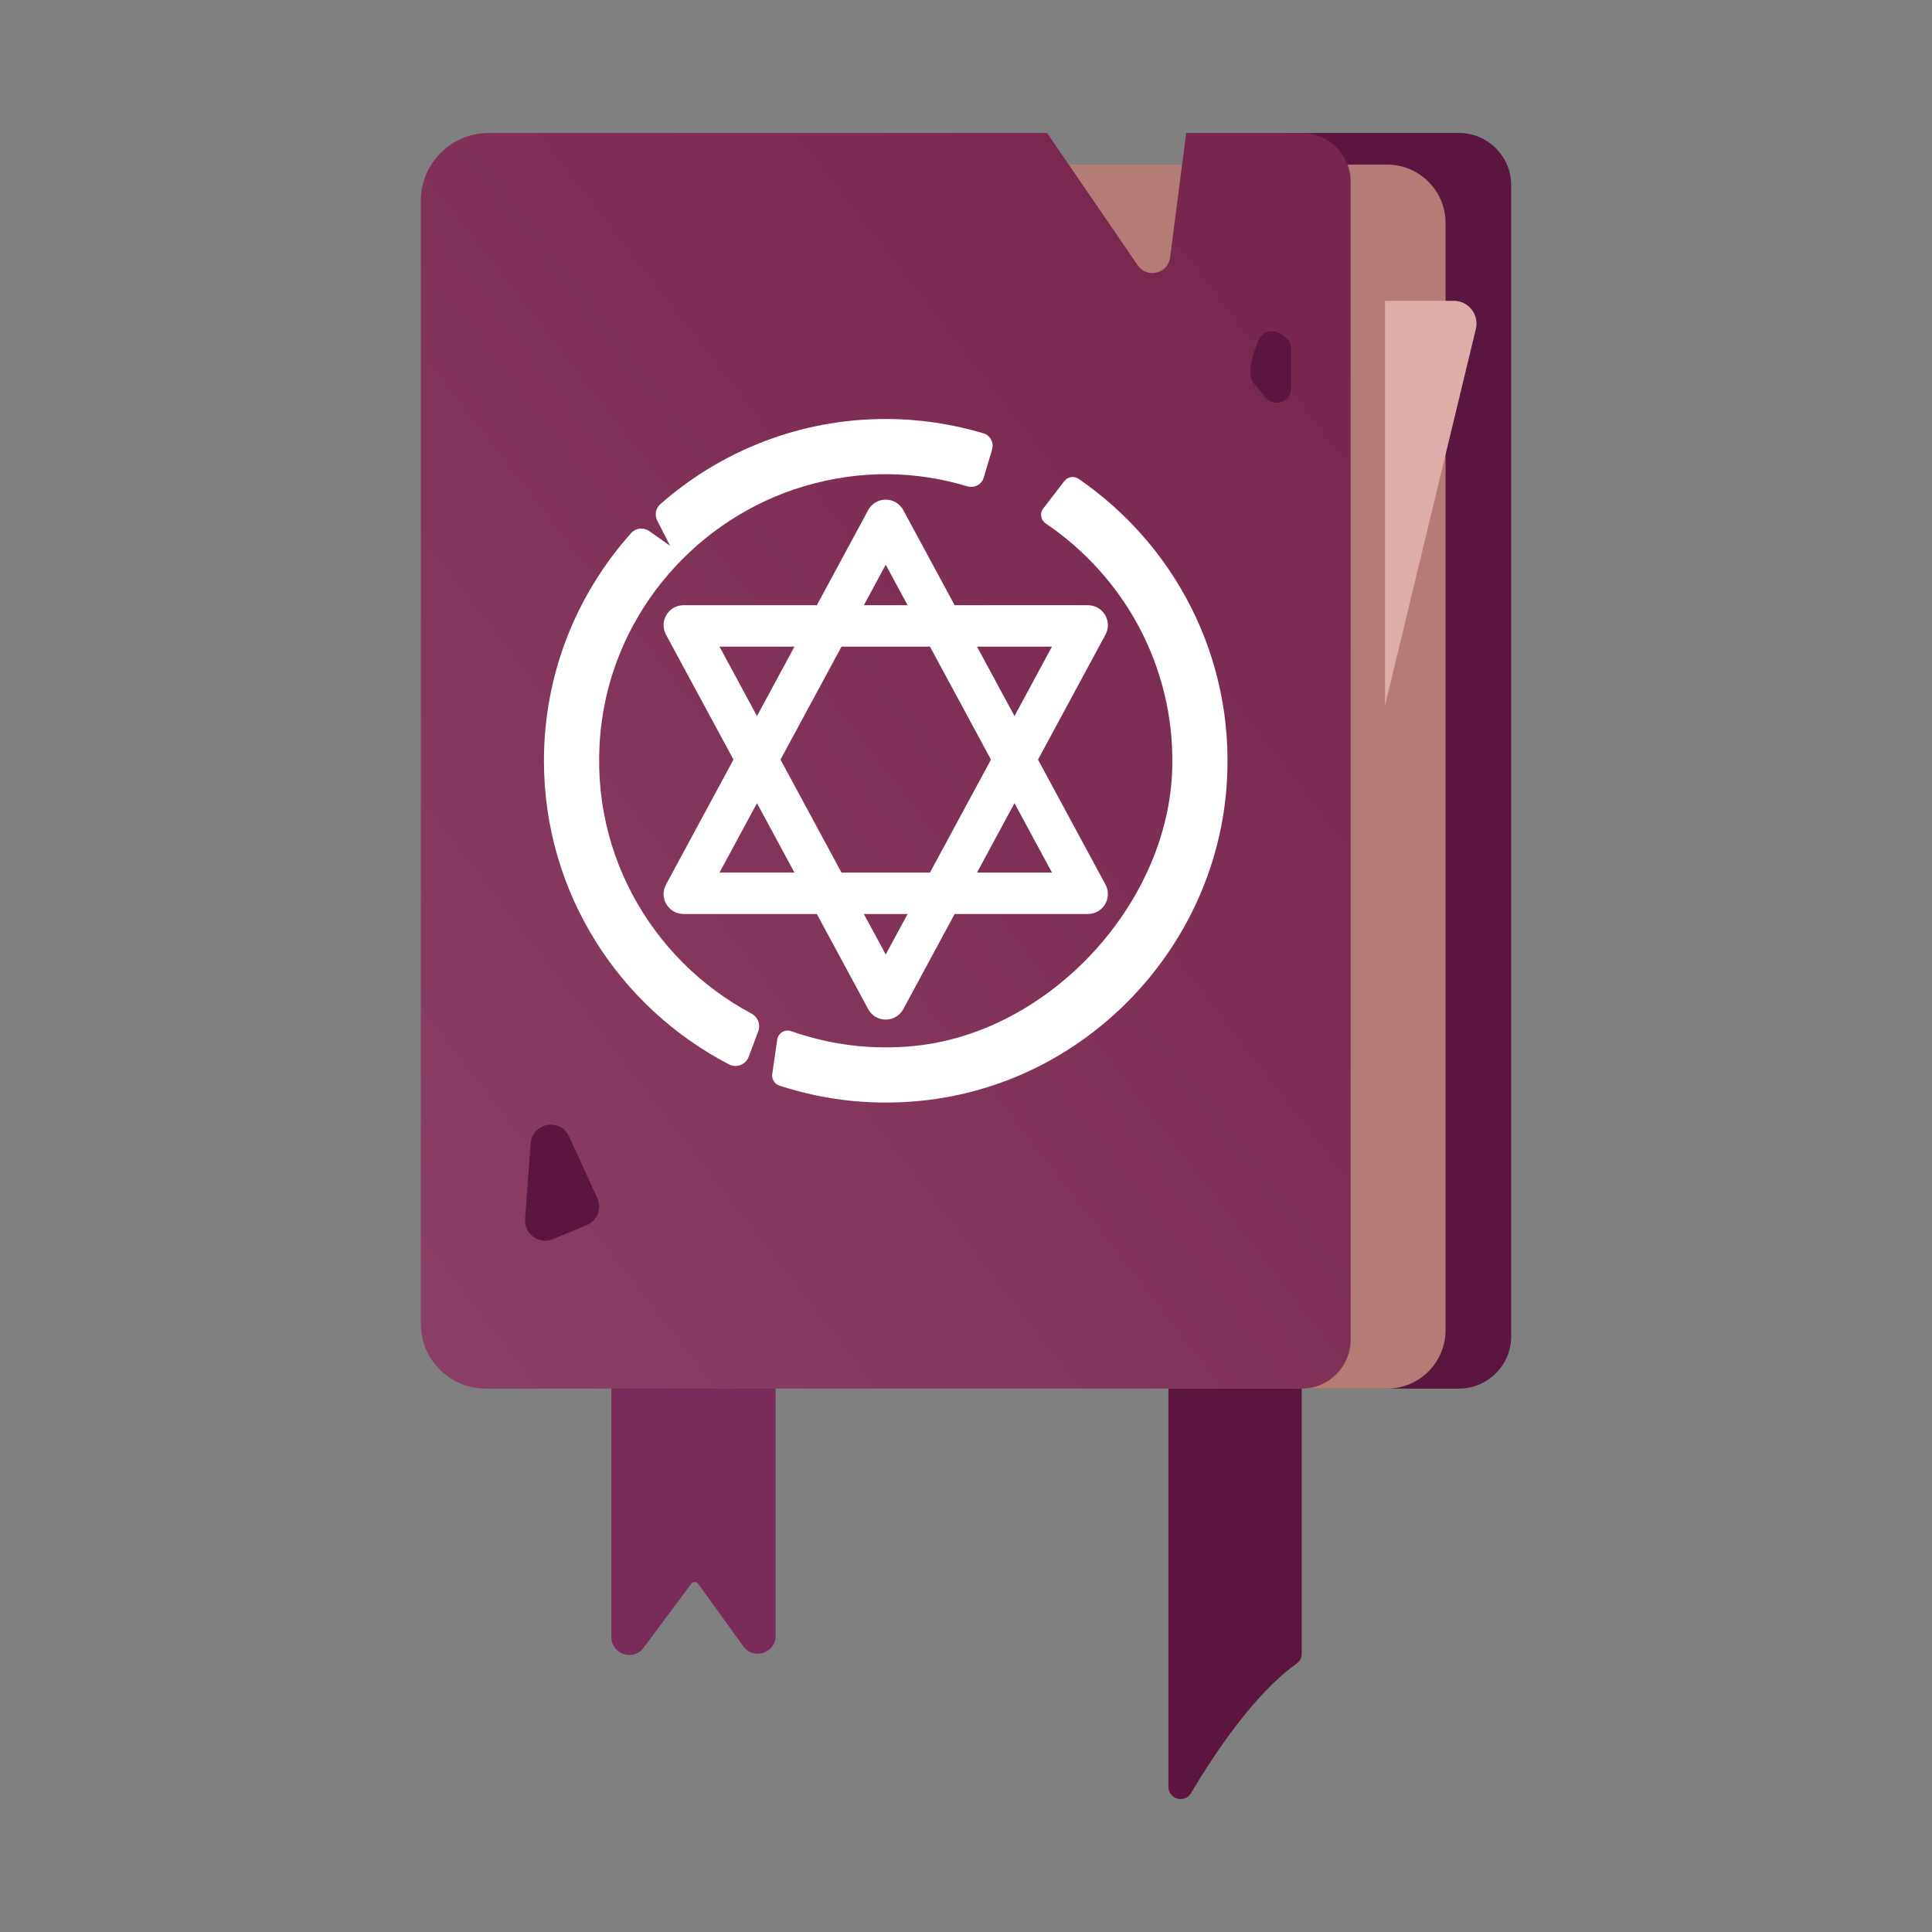 <?xml version="1.0" ?><!DOCTYPE svg  PUBLIC '-//W3C//DTD SVG 1.1//EN'  'http://www.w3.org/Graphics/SVG/1.1/DTD/svg11.dtd'><!-- Uploaded to: SVG Repo, www.svgrepo.com, Generator: SVG Repo Mixer Tools -->
<svg width="800px" height="800px" viewBox="0 0 512 512" enable-background="new 0 0 512 512" id="Spell_x5F_Book" version="1.1" xml:space="preserve" xmlns="http://www.w3.org/2000/svg" xmlns:xlink="http://www.w3.org/1999/xlink"><rect x="0" y="0" width="512" height="512" fill="#808080" stroke="none"/><path d="M162.027,360.441v73.413c0,4.554,5.805,6.479,8.525,2.825l12.645-16.98c0.451-0.605,1.359-0.599,1.801,0.013  l11.992,16.577c2.689,3.718,8.564,1.815,8.564-2.772v-73.075H162.027z" fill="#7A2B5A"/><path d="M309.645,360.441v113.088c0,3.281,4.313,4.476,5.987,1.653c6.298-10.608,16.825-26.333,27.974-34.318  c0.852-0.609,1.365-1.56,1.365-2.607v-77.815H309.645z" fill="#5B153E"/><path d="M340.555,35.233h46.059c7.661,0,13.872,6.211,13.872,13.872v305.021c0,7.661-6.211,13.872-13.872,13.872  h-46.059V35.233z" fill="#5B153E"/><path d="M268.258,43.615h99.326c8.564,0,15.506,6.943,15.506,15.507v293.369c0,8.564-6.941,15.507-15.506,15.507  h-99.326V43.615z" fill="#B57B76"/><linearGradient gradientUnits="userSpaceOnUse" id="SVGID_1_" x1="371.308" x2="-26.587" y1="97.281" y2="404.969"><stop offset="0.01" style="stop-color:#78264D"/><stop offset="1" style="stop-color:#93486F"/></linearGradient><path d="M129.536,35.233h147.942l24.04,35.087c2.444,3.568,8.002,2.232,8.558-2.057l4.282-33.03h30.595  c7.175,0,12.992,5.817,12.992,12.992v306.78c0,7.175-5.817,12.992-12.992,12.992H128.698c-9.49,0-17.183-7.693-17.183-17.184V53.255  C111.515,43.302,119.583,35.233,129.536,35.233z" fill="url(#SVGID_1_)"/><path d="M367.051,79.716v107.243l24.069-99.8c0.915-3.793-1.96-7.443-5.86-7.443H367.051z" fill="#DDAEA9"/><path d="M275.082,201.306l17.881-33.115c1.902-3.522-0.648-7.8-4.652-7.8h-35.32l-13.609-25.202  c-1.998-3.7-7.306-3.7-9.304,0l-13.608,25.202h-35.32c-4.003,0-6.554,4.277-4.652,7.8l17.881,33.115l-17.881,33.115  c-1.902,3.522,0.649,7.799,4.652,7.799h35.32l13.608,25.203c1.998,3.7,7.307,3.7,9.304,0l13.609-25.203h35.32  c4.004,0,6.555-4.276,4.652-7.799L275.082,201.306z M278.787,171.359l-9.938,18.403l-9.938-18.403H278.787z M262.617,201.306  l-16.171,29.946h-23.435l-16.17-29.946l16.17-29.946h23.435L262.617,201.306z M234.729,149.658l5.795,10.732h-11.59L234.729,149.658  z M190.672,171.359h19.874l-9.937,18.403L190.672,171.359z M190.672,231.252l9.937-18.403l9.937,18.403H190.672z M234.729,252.952  l-5.795-10.732h11.59L234.729,252.952z M268.85,212.848l9.938,18.404h-19.875L268.85,212.848z" fill="#FFFFFF"/><path d="M139.146,323.046l1.483-20.025c0.409-5.521,7.904-6.863,10.204-1.829l7.456,16.317  c1.259,2.756-0.018,6.006-2.816,7.167l-8.939,3.709C142.852,329.912,138.852,327.021,139.146,323.046z" fill="#5B153E"/><path d="M339.178,88.399c-2.006-1.276-4.69-0.465-5.613,1.727c-1.633,3.878-3.373,9.453-1.102,11.725  c0.824,0.825,1.774,1.992,2.75,3.305c2.224,2.993,6.968,1.459,6.968-2.271V92.427c0-1.318-0.673-2.545-1.785-3.253L339.178,88.399z" fill="#5B153E"/><path d="M159.483,191.128c3.947-29.271,25.252-53.812,53.556-62.25c15.352-4.577,30.036-3.984,43.285-0.009  c1.861,0.559,3.824-0.438,4.377-2.301l2.209-7.428c0.538-1.811-0.461-3.758-2.27-4.3c-8.214-2.463-16.907-3.803-25.912-3.803  c-22.875,0-43.782,8.536-59.74,22.574c-1.236,1.088-1.549,2.902-0.801,4.369l3.387,6.646l-5.525-3.885  c-1.486-1.046-3.546-0.853-4.759,0.501c-14.373,16.035-23.141,37.191-23.141,60.37c0,35,19.964,65.407,49.094,80.482  c1.972,1.02,4.397,0.019,5.177-2.061l2.541-6.775c0.671-1.79-0.131-3.756-1.817-4.654  C172.321,254.307,154.987,224.47,159.483,191.128z" fill="#FFFFFF"/><path d="M282.068,127.492l-5.615,7.279c-0.977,1.266-0.646,3.063,0.678,3.957  c20.631,13.947,34.114,37.692,33.535,64.548c-0.773,35.922-32.204,70.089-67.935,73.87c-11.665,1.234-22.825-0.279-33.021-3.864  c-1.682-0.592-3.485,0.444-3.74,2.21l-1.316,9.114c-0.194,1.343,0.592,2.657,1.881,3.081c12.25,4.025,25.635,5.523,39.553,3.805  c42.821-5.285,76.411-41.149,79.047-84.214c2.04-33.317-14.061-63.08-39.33-80.401C284.605,126.056,282.955,126.342,282.068,127.492  z" fill="#FFFFFF"/></svg>